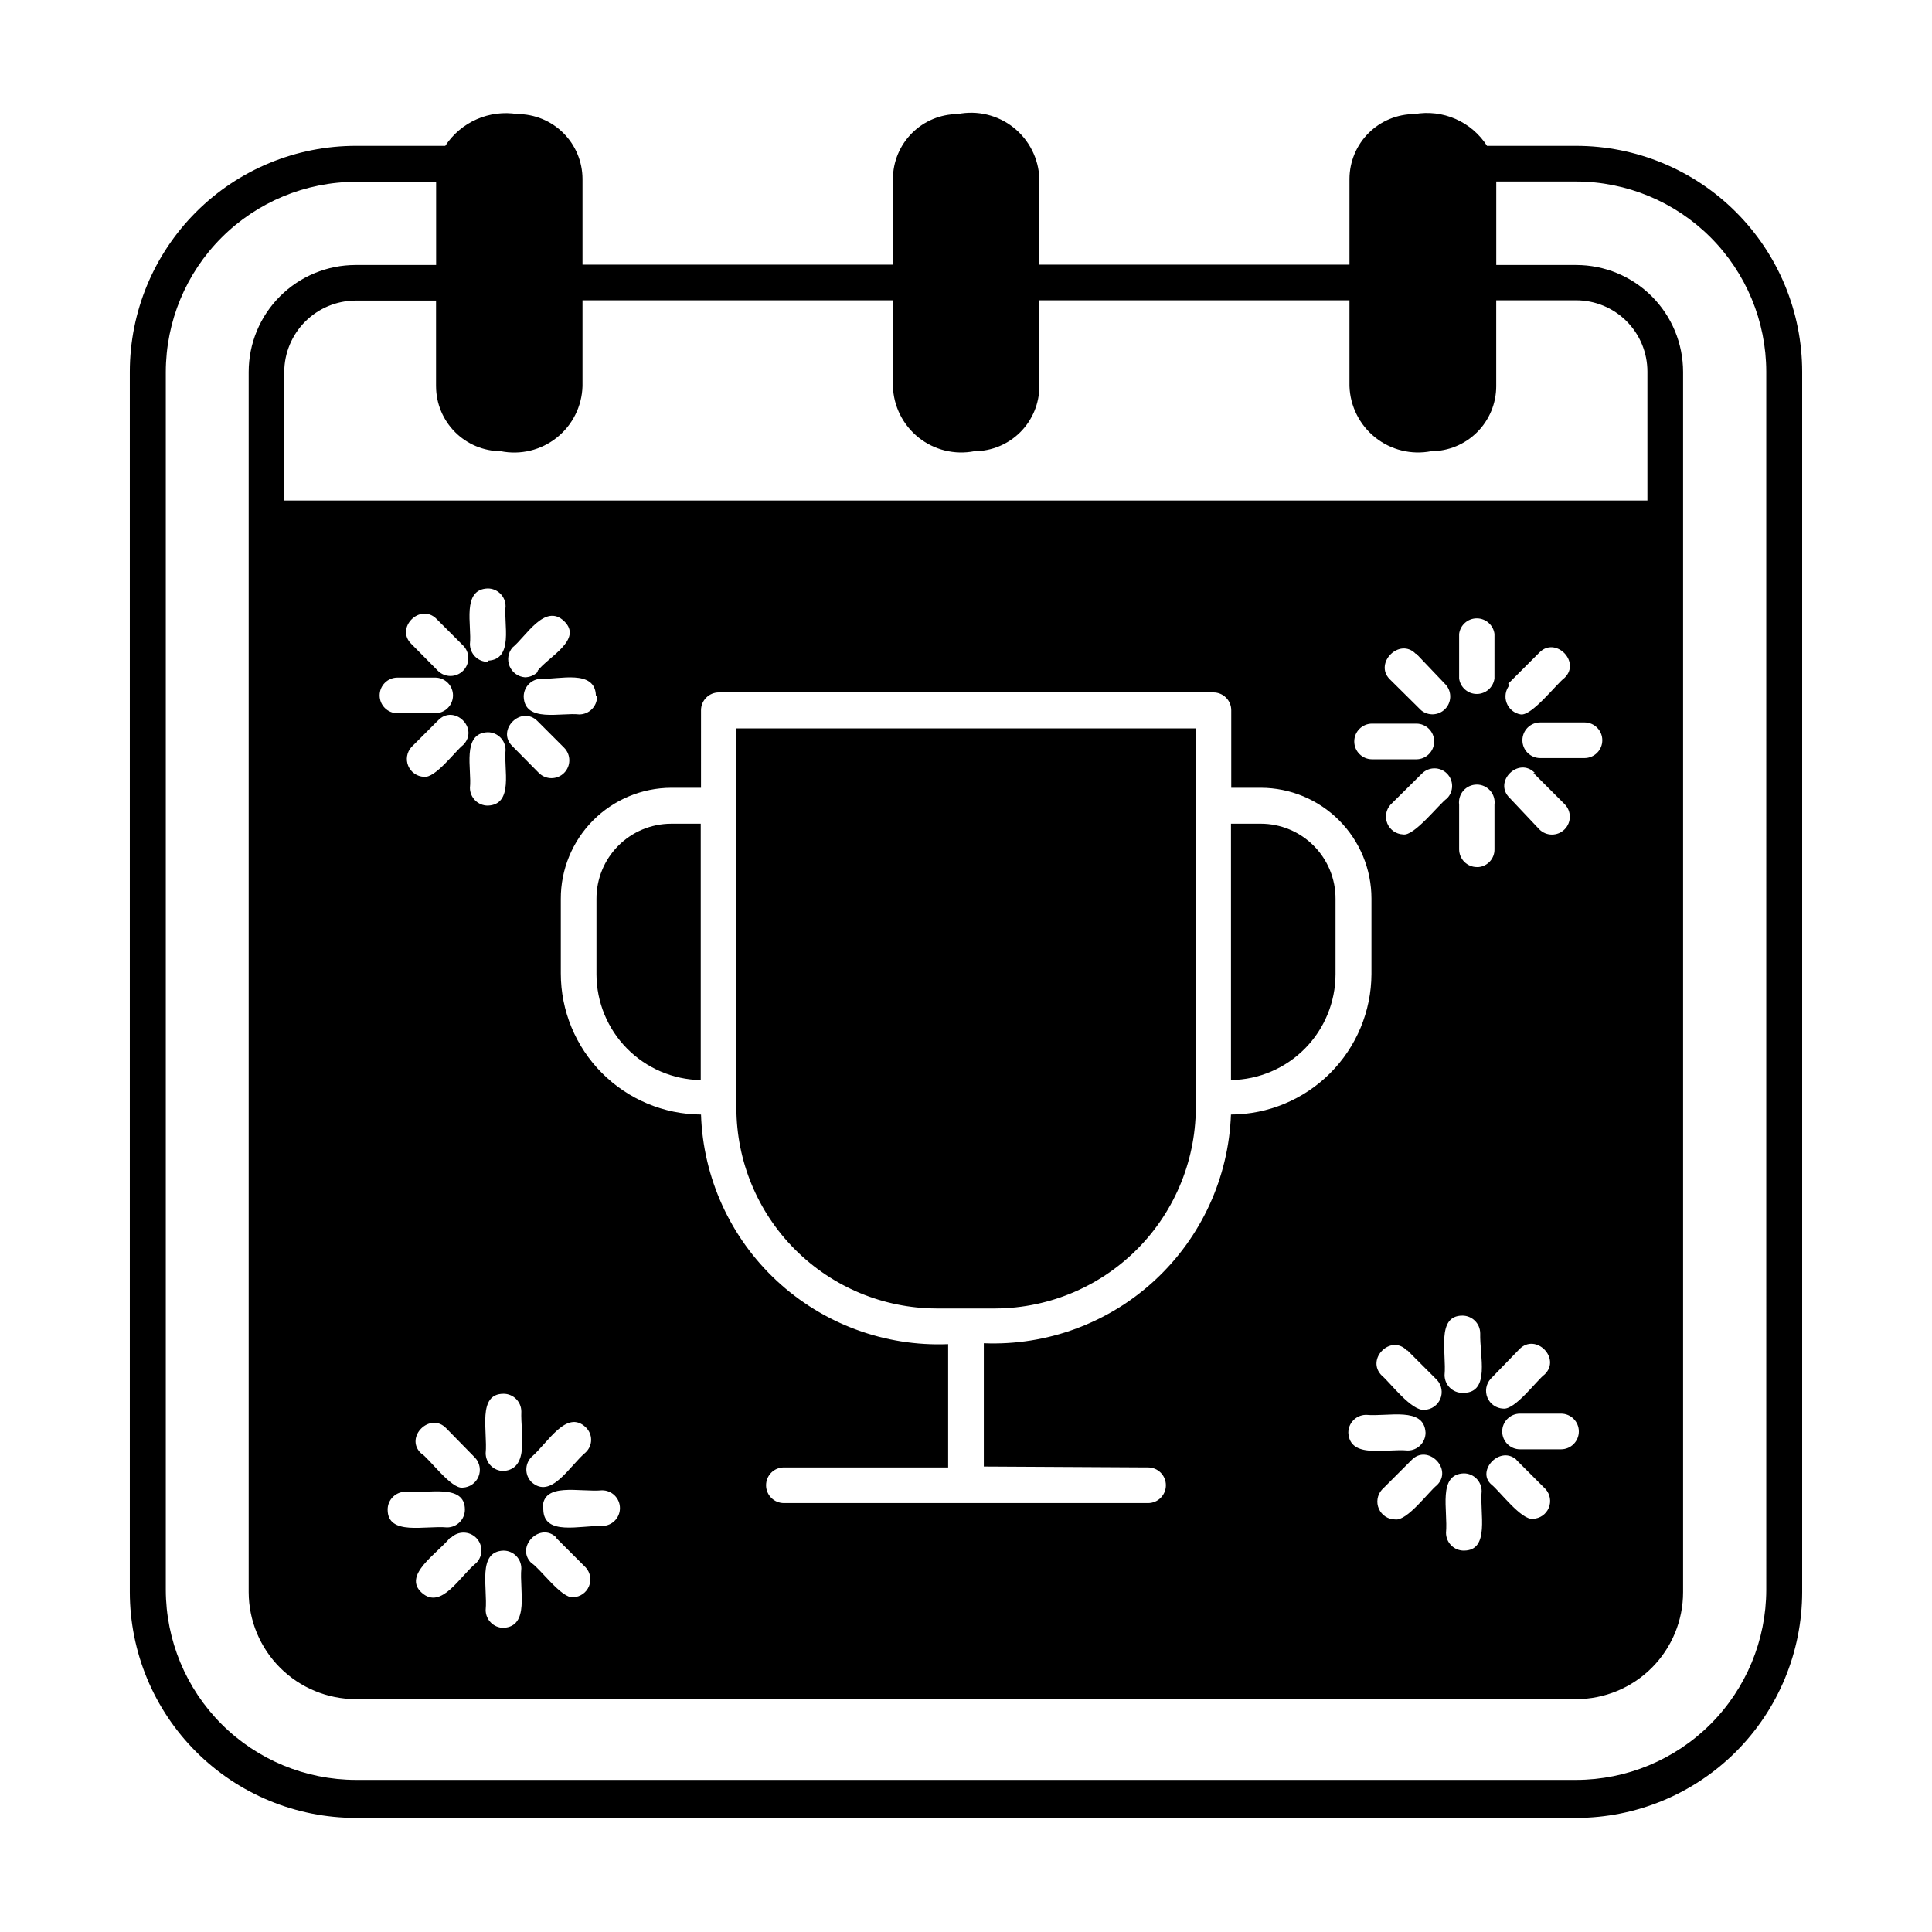 <?xml version="1.0" encoding="UTF-8"?>
<!-- Uploaded to: ICON Repo, www.svgrepo.com, Generator: ICON Repo Mixer Tools -->
<svg fill="#000000" width="800px" height="800px" version="1.1" viewBox="144 144 512 512" xmlns="http://www.w3.org/2000/svg">
 <g>
  <path d="m460.85 434.95v-97.926h-121.7v100.6c0.02 14.062 5.602 27.539 15.531 37.496 9.926 9.957 23.387 15.578 37.445 15.641h15.746c14.52-0.09 28.375-6.094 38.371-16.625 9.996-10.531 15.27-24.68 14.605-39.188z"/>
  <path d="m302.07 382.21v19.996c0.02 7.359 2.926 14.414 8.09 19.656 5.168 5.238 12.184 8.242 19.543 8.367v-67.934h-7.875c-5.262 0.02-10.297 2.129-14.004 5.863-3.703 3.734-5.773 8.789-5.754 14.051z"/>
  <path d="m561.69 182.65h-23.617c-2.012-3.144-4.91-5.621-8.328-7.121-3.418-1.5-7.203-1.953-10.879-1.301-4.559 0-8.934 1.805-12.164 5.019s-5.055 7.582-5.078 12.141v22.75h-82.184v-22.75c-0.172-5.32-2.68-10.289-6.848-13.598-4.168-3.305-9.582-4.609-14.801-3.562-4.543 0.02-8.898 1.832-12.109 5.047-3.215 3.215-5.031 7.566-5.051 12.113v22.75h-82.262v-22.75c-0.02-4.559-1.848-8.926-5.078-12.141s-7.602-5.019-12.16-5.019c-3.664-0.594-7.418-0.113-10.812 1.379-3.394 1.496-6.285 3.941-8.32 7.043h-23.617 0.004c-15.902-0.02-31.16 6.281-42.41 17.52-11.254 11.234-17.574 26.484-17.574 42.387v323.38c0.02 15.875 6.34 31.09 17.574 42.309 11.23 11.219 26.457 17.52 42.332 17.52h323.38c15.871 0 31.098-6.301 42.332-17.52 11.23-11.219 17.551-26.434 17.574-42.309v-323.38c0-15.887-6.312-31.125-17.547-42.359s-26.473-17.547-42.359-17.547zm-284.97 80.926c5.231 1.043 10.656-0.27 14.828-3.594 4.172-3.32 6.668-8.316 6.82-13.648v-22.75h82.262v22.75c0.156 5.316 2.641 10.293 6.793 13.613 4.156 3.32 9.559 4.648 14.777 3.629 4.57 0 8.957-1.816 12.191-5.051 3.231-3.234 5.047-7.617 5.047-12.191v-22.75h82.184v22.75c0.18 5.324 2.684 10.297 6.848 13.617 4.164 3.316 9.574 4.641 14.801 3.625 4.574 0 8.957-1.816 12.191-5.051s5.051-7.617 5.051-12.191v-22.75h21.176c5.008 0 9.816 1.992 13.359 5.535 3.543 3.543 5.531 8.348 5.531 13.359v34.164h-361.25v-34.086c0.02-5.004 2.016-9.797 5.555-13.336 3.539-3.539 8.332-5.535 13.336-5.559h21.332v22.75h0.004c0.02 4.547 1.836 8.898 5.047 12.113 3.215 3.215 7.566 5.027 12.113 5.051zm255.21 270.88c2.609 0 4.723 2.113 4.723 4.723-0.551 5.824 2.281 15.742-4.723 15.742v0.004c-2.609 0-4.723-2.117-4.723-4.727 0.551-5.981-2.285-15.508 4.723-15.742zm-83.68-1.574c2.609 0 4.723 2.113 4.723 4.723 0 2.609-2.113 4.723-4.723 4.723h-96.512c-2.609 0-4.723-2.113-4.723-4.723 0-2.609 2.113-4.723 4.723-4.723h43.531v-32.668c-16.77 0.68-33.121-5.363-45.418-16.789s-19.523-27.285-20.074-44.062c-9.879-0.062-19.328-4.031-26.289-11.035-6.961-7.008-10.867-16.48-10.867-26.359v-19.758c-0.023-7.785 3.051-15.262 8.543-20.785 5.492-5.519 12.953-8.633 20.738-8.656h7.871l0.004-20.547c0-2.606 2.113-4.723 4.723-4.723h131.07c2.606 0 4.723 2.117 4.723 4.723v20.547h7.871c7.773 0.023 15.223 3.125 20.711 8.629 5.488 5.504 8.574 12.961 8.574 20.734v19.996c-0.043 9.863-3.981 19.309-10.953 26.281-6.973 6.977-16.422 10.91-26.281 10.953-0.617 16.734-7.871 32.535-20.16 43.91-12.289 11.375-28.605 17.387-45.336 16.703v32.668zm-170.82 22.043c2.609 0 4.727 2.113 4.727 4.723-0.551 5.824 2.281 15.352-4.723 15.742h-0.004c-2.606 0-4.723-2.113-4.723-4.723 0.551-5.984-2.281-15.508 4.723-15.742zm-10.703-213.49c-2.047 1.574-7.398 8.895-10.391 8.422v0.004c-1.824-0.082-3.441-1.207-4.148-2.891s-0.379-3.625 0.84-4.984l7.008-7.008c4.25-4.562 11.098 2.051 6.691 6.457zm3.227 188.93c1.219 1.359 1.547 3.301 0.84 4.981-0.707 1.684-2.324 2.809-4.148 2.891-3.07 0.473-8.973-7.871-11.098-9.133-4.41-4.25 2.441-11.02 6.691-6.613zm-9.918-208.61-7.008-7.086c-4.41-4.25 2.363-11.02 6.691-6.613l7.008 7.008c1.848 1.848 1.848 4.844 0 6.691-1.848 1.848-4.844 1.848-6.691 0zm-0.707 1.812h-0.004c2.609 0 4.723 2.113 4.723 4.723s-2.113 4.723-4.723 4.723h-9.996c-2.609 0-4.723-2.113-4.723-4.723s2.113-4.723 4.723-4.723zm-7.871 215.77c5.902 0.551 15.742-2.281 15.742 4.723v-0.004c0 2.609-2.117 4.727-4.727 4.727-5.824-0.551-15.742 2.281-15.742-4.723v-0.004c-0.004-2.516 1.973-4.594 4.488-4.723zm12.043 12.203-0.004-0.004c1.848-1.848 4.844-1.848 6.691 0s1.848 4.844 0 6.691c-4.328 3.465-9.211 12.516-14.406 7.871-5.195-4.644 4.016-10.312 7.481-14.562zm5.035-198.77c0.551-4.801-2.281-14.484 4.723-14.719 2.609 0 4.723 2.113 4.723 4.723-0.551 4.879 2.281 14.484-4.723 14.719-1.25 0-2.453-0.496-3.34-1.383-0.883-0.887-1.383-2.086-1.383-3.34zm4.723-33.379v0.004c-2.609 0-4.723-2.117-4.723-4.727 0.551-4.879-2.281-14.484 4.723-14.719 2.609 0 4.723 2.113 4.723 4.723-0.551 4.488 2.285 14.172-4.723 14.406zm4.172 214.44c-2.606 0-4.723-2.117-4.723-4.723 0.551-5.824-2.281-15.742 4.723-15.742v-0.004c2.609 0 4.727 2.113 4.727 4.723-0.238 5.668 2.281 15.195-4.727 15.746zm2.363-192.08c-4.41-4.25 2.363-11.02 6.691-6.613l7.008 7.008h-0.004c1.848 1.848 1.848 4.844 0 6.691-1.848 1.848-4.84 1.848-6.691 0zm6.691-19.68c-0.898 0.902-2.113 1.41-3.387 1.418-1.793-0.141-3.356-1.273-4.051-2.93-0.699-1.656-0.41-3.566 0.746-4.945 3.543-2.832 8.582-11.887 13.699-7.008 5.113 4.883-4.254 9.527-7.008 13.148zm15.742 6.535v-0.004c0 2.609-2.113 4.727-4.723 4.727-4.879-0.551-14.484 2.281-14.719-4.723v-0.004c0-2.606 2.113-4.723 4.723-4.723 4.488 0.238 14.168-2.598 14.406 4.41zm-2.988 193.65c0.902 0.863 1.414 2.059 1.414 3.309s-0.512 2.441-1.414 3.305c-4.328 3.621-9.211 12.594-14.406 7.871-1.801-1.836-1.801-4.773 0-6.609 4.328-3.703 9.289-12.754 14.406-7.875zm-7.871 29.285 7.871 7.871c1.219 1.359 1.543 3.301 0.836 4.984s-2.32 2.809-4.144 2.887c-3.07 0.473-8.973-7.871-11.098-9.055-4.41-4.324 2.438-11.098 6.691-6.688zm-3.543-7.871c0-7.008 9.762-4.172 15.742-4.723 2.609 0 4.723 2.113 4.723 4.723 0 2.609-2.113 4.723-4.723 4.723-5.902-0.156-15.43 2.676-15.586-4.332zm231.52-207.9c2.606 0 4.723 2.117 4.723 4.723 0 2.609-2.117 4.727-4.723 4.727h-11.73c-2.609 0-4.723-2.117-4.723-4.727 0-2.606 2.113-4.723 4.723-4.723zm0-18.5 7.871 8.266c1.574 1.871 1.465 4.629-0.254 6.367-1.715 1.734-4.473 1.879-6.359 0.324l-8.344-8.266c-4.172-4.25 2.676-11.098 6.926-6.691zm-2.363 184.6 7.871 7.871v0.004c1.219 1.359 1.547 3.301 0.84 4.984-0.707 1.68-2.32 2.805-4.144 2.887-3.465 0.473-9.289-7.398-11.336-9.051-4.41-4.332 2.363-11.102 6.613-6.691zm-10.941 17.082c5.824 0.551 15.352-2.281 15.742 4.723v0.004c0 2.609-2.113 4.723-4.723 4.723-5.824-0.551-15.352 2.281-15.742-4.723-0.004-2.547 2.019-4.637 4.566-4.723zm4.172 19.84 7.871-7.871c4.25-4.41 11.098 2.441 6.691 6.691-2.047 1.574-7.871 9.523-11.02 9.055-1.867 0.008-3.562-1.086-4.328-2.785-0.77-1.703-0.461-3.699 0.785-5.09zm5.59-173.66c-1.824-0.082-3.438-1.207-4.144-2.891-0.707-1.684-0.383-3.621 0.836-4.981l8.344-8.266h0.004c1.824-1.828 4.785-1.828 6.609 0 1.828 1.824 1.828 4.785 0 6.613-2.047 1.414-8.738 10.152-11.648 9.523zm15.742 147.99v0.004c-2.609 0-4.723-2.117-4.723-4.727 0.551-5.746-2.281-15.742 4.723-15.742 2.609 0 4.723 2.113 4.723 4.723-0.156 5.984 2.68 15.586-4.328 15.746zm3.856-139.34 0.004 0.004c-2.609 0-4.723-2.113-4.723-4.723v-11.809c-0.176-1.348 0.238-2.707 1.133-3.727 0.898-1.02 2.191-1.605 3.551-1.605 1.355 0 2.648 0.586 3.547 1.605 0.898 1.02 1.312 2.379 1.137 3.727v11.809c0.051 2.449-1.812 4.516-4.254 4.723zm14.957-24.953 8.27 8.27c1.848 1.848 1.848 4.844 0 6.691-1.848 1.848-4.844 1.848-6.691 0l-7.875-8.348c-4.406-4.25 2.363-11.02 6.691-6.609zm-6.691-23.617 8.266-8.266c4.25-4.41 11.098 2.441 6.691 6.691-2.125 1.574-8.738 10.234-11.652 9.684l0.004 0.004c-1.691-0.285-3.106-1.449-3.707-3.059-0.602-1.605-0.297-3.414 0.793-4.738zm2.992 176.33c4.328-4.41 11.098 2.441 6.691 6.691-2.047 1.496-7.871 9.523-11.02 9.055v0.004c-1.824-0.082-3.438-1.207-4.144-2.891-0.707-1.684-0.379-3.625 0.84-4.984zm-6.613-177.75 0.004 0.004c-0.309 2.356-2.312 4.113-4.684 4.113-2.375 0-4.379-1.758-4.684-4.113v-11.809c0.305-2.352 2.309-4.113 4.684-4.113 2.371 0 4.375 1.762 4.684 4.113zm5.668 206.96 7.875 7.875c1.219 1.359 1.547 3.301 0.84 4.981-0.707 1.684-2.324 2.809-4.144 2.891-3.07 0.473-8.973-7.477-11.02-9.055-4.254-3.617 2.438-10.781 6.844-6.375zm1.102-2.676 0.004 0.004c-2.609 0-4.723-2.117-4.723-4.727 0-2.606 2.113-4.723 4.723-4.723h10.863c2.609 0 4.723 2.117 4.723 4.723 0 2.609-2.113 4.727-4.723 4.727zm5.356-183.18c-2.609 0-4.723-2.113-4.723-4.723s2.113-4.723 4.723-4.723h11.73c2.609 0 4.723 2.113 4.723 4.723s-2.113 4.723-4.723 4.723zm59.906 220.42c-0.02 13.355-5.336 26.156-14.777 35.602-9.445 9.441-22.246 14.758-35.602 14.777h-323.38c-13.355-0.02-26.16-5.336-35.602-14.777-9.445-9.445-14.762-22.246-14.781-35.602v-322.75c0.02-13.355 5.336-26.16 14.781-35.602 9.441-9.445 22.246-14.758 35.602-14.781h21.254v22.043h-21.336c-7.516 0-14.723 2.984-20.035 8.301-5.316 5.312-8.301 12.523-8.301 20.039v323.38c0.02 7.508 3.012 14.707 8.32 20.016 5.312 5.309 12.508 8.301 20.016 8.324h323.46c7.516 0 14.723-2.988 20.039-8.301 5.312-5.316 8.297-12.523 8.297-20.039v-323.38c0-7.516-2.984-14.727-8.297-20.039-5.316-5.316-12.523-8.301-20.039-8.301h-21.176v-22.121h21.176c13.355 0.023 26.156 5.336 35.602 14.781 9.441 9.441 14.758 22.246 14.777 35.602z"/>
  <path d="m497.93 402.2v-19.996c0.023-5.273-2.059-10.34-5.781-14.078-3.723-3.738-8.781-5.836-14.055-5.836h-7.871v67.938-0.004c7.371-0.102 14.406-3.098 19.59-8.34 5.184-5.242 8.098-12.312 8.117-19.684z"/>
 </g>
</svg>